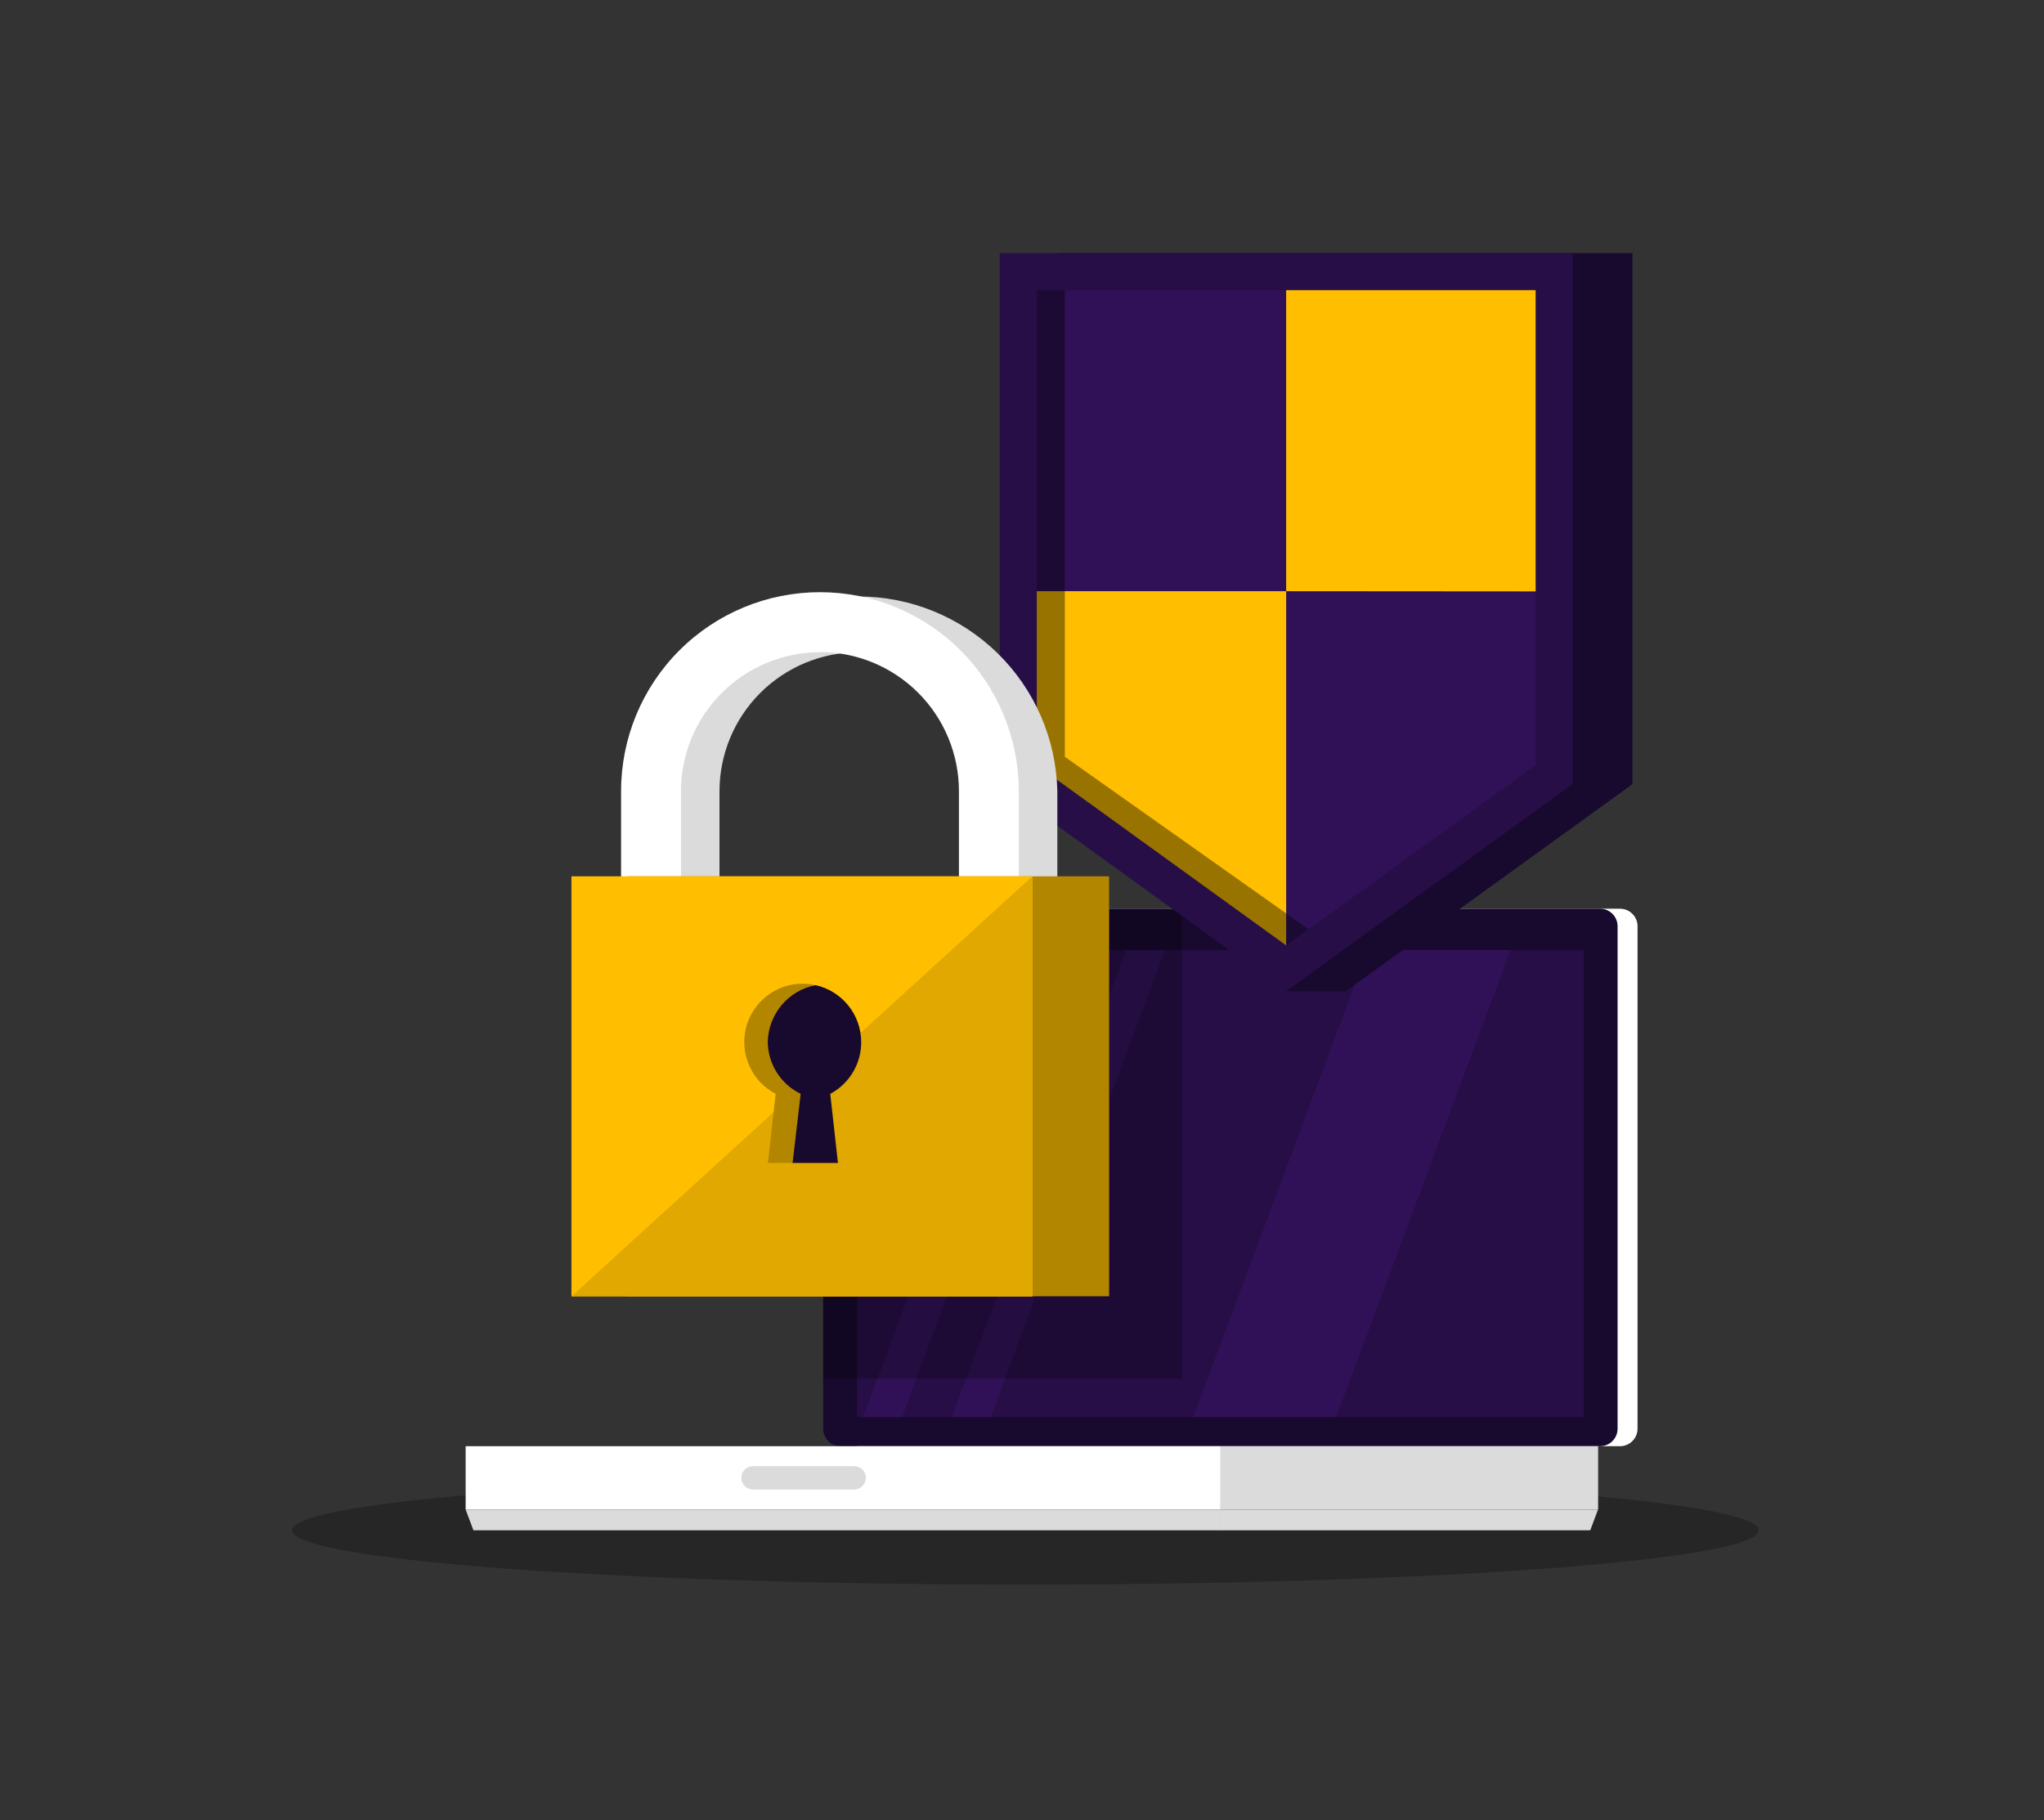 <svg width="210" height="187" viewBox="0 0 210 187" fill="none" xmlns="http://www.w3.org/2000/svg">
<rect x="0" y="0" width="210" height="187" fill="#333333" stroke="none"/>
<g opacity="0.25">
<path d="M180.69 157.22C180.69 160.3 146.96 162.8 105.34 162.8C63.72 162.8 30 160.3 30 157.22C30 154.14 63.73 151.65 105.34 151.65C146.95 151.65 180.69 154.14 180.69 157.22Z" fill="black"/>
</g>
<path d="M166.44 93.36H88.42C87.426 93.36 86.62 94.166 86.62 95.16V146.78C86.62 147.774 87.426 148.58 88.42 148.58H166.44C167.434 148.58 168.24 147.774 168.24 146.78V95.16C168.24 94.166 167.434 93.36 166.44 93.36Z" fill="white"/>
<path d="M164.39 93.36H86.37C85.376 93.36 84.57 94.166 84.57 95.16V146.78C84.57 147.774 85.376 148.58 86.37 148.58H164.39C165.384 148.58 166.19 147.774 166.19 146.78V95.16C166.19 94.166 165.384 93.36 164.39 93.36Z" fill="#18092E"/>
<path d="M162.72 97.6H88.05V145.59H162.72V97.6Z" fill="#270E47"/>
<path d="M110.59 97.6H106.59L88.67 145.59H92.67L110.59 97.6Z" fill="#301157"/>
<path d="M155.2 97.6H140.52L122.6 145.59H137.27L155.2 97.6Z" fill="#301157"/>
<path d="M119.71 97.6H115.71L97.79 145.59H101.79L119.71 97.6Z" fill="#301157"/>
<path d="M164.19 148.58H125.38V155.09H164.19V148.58Z" fill="#DBDBDB"/>
<path d="M125.4 148.58H47.84V155.09H125.4V148.58Z" fill="white"/>
<path d="M87.76 153.03H77.36C77.202 153.031 77.046 153.001 76.899 152.941C76.753 152.881 76.62 152.793 76.509 152.681C76.397 152.57 76.308 152.437 76.249 152.291C76.189 152.144 76.159 151.988 76.16 151.83C76.16 151.512 76.287 151.206 76.512 150.981C76.737 150.756 77.042 150.63 77.36 150.63H87.76C88.078 150.63 88.384 150.756 88.609 150.981C88.834 151.206 88.96 151.512 88.96 151.83C88.96 152.148 88.834 152.453 88.609 152.678C88.384 152.903 88.078 153.03 87.76 153.03Z" fill="#DBDBDB"/>
<path d="M125.41 155.09H47.84L48.64 157.22H125.41V155.09Z" fill="#DBDBDB"/>
<path d="M164.18 155.09H125.38V157.22H163.38L164.18 155.09Z" fill="#DBDBDB"/>
<g opacity="0.25">
<path d="M121.43 93.36H84.57V141.63H121.43V93.36Z" fill="black"/>
</g>
<path d="M138.28 101.83H132.14L108.85 80.56V26H167.72V80.56L138.28 101.83Z" fill="#18092E"/>
<path d="M159.67 79.81L132.14 99.7L104.62 79.81V28.13H159.67V79.81Z" fill="#301157"/>
<path d="M132.14 99.7L104.62 79.81V60.74H132.14V99.7Z" fill="#FFBF00"/>
<path d="M159.67 60.76L132.14 60.74V28.13H159.67V60.76Z" fill="#FFBF00"/>
<g opacity="0.4">
<path d="M135.28 96.06L109.4 77.75V27.22H105.25V80.56L132.14 98.28L135.28 96.06Z" fill="black"/>
</g>
<path d="M132.14 101.83L102.71 80.56V26H161.58V80.56L132.14 101.83ZM106.52 78.61L132.14 97.13L157.77 78.61V29.81H106.52V78.61Z" fill="#270E47"/>
<path d="M88.2 117.01C82.781 117.005 77.585 114.849 73.753 111.017C69.921 107.185 67.765 101.989 67.76 96.57V81.27C67.878 75.928 70.083 70.846 73.903 67.11C77.722 63.374 82.852 61.282 88.195 61.282C93.538 61.282 98.668 63.374 102.488 67.11C106.307 70.846 108.512 75.928 108.63 81.27V96.57C108.625 101.988 106.471 107.182 102.641 111.014C98.811 114.846 93.618 117.002 88.2 117.01ZM88.2 67.01C84.414 67.013 80.783 68.518 78.106 71.195C75.428 73.873 73.923 77.503 73.92 81.29V96.59C73.92 100.377 75.425 104.009 78.103 106.687C80.781 109.365 84.413 110.87 88.2 110.87C91.987 110.87 95.62 109.365 98.298 106.687C100.976 104.009 102.48 100.377 102.48 96.59V81.29C102.48 77.501 100.976 73.867 98.299 71.185C95.621 68.504 91.989 66.995 88.2 66.99V67.01Z" fill="#DBDBDB"/>
<path d="M84.24 117.01C78.822 117.002 73.629 114.846 69.799 111.014C65.969 107.182 63.815 101.988 63.81 96.57V81.27C63.81 75.852 65.963 70.655 69.794 66.824C73.625 62.992 78.822 60.84 84.24 60.84C89.659 60.84 94.855 62.992 98.686 66.824C102.518 70.655 104.67 75.852 104.67 81.27V96.57C104.665 101.988 102.511 107.182 98.681 111.014C94.851 114.846 89.658 117.002 84.24 117.01ZM84.24 67.01C80.454 67.015 76.825 68.521 74.148 71.198C71.472 73.875 69.965 77.504 69.96 81.29V96.59C69.96 98.465 70.329 100.322 71.047 102.055C71.765 103.787 72.817 105.361 74.143 106.687C75.469 108.013 77.043 109.065 78.775 109.783C80.508 110.5 82.365 110.87 84.24 110.87C86.115 110.87 87.972 110.5 89.705 109.783C91.437 109.065 93.011 108.013 94.338 106.687C95.663 105.361 96.716 103.787 97.433 102.055C98.151 100.322 98.52 98.465 98.52 96.59V81.29C98.522 79.413 98.153 77.555 97.436 75.82C96.719 74.086 95.668 72.51 94.342 71.182C93.016 69.855 91.441 68.801 89.708 68.081C87.975 67.362 86.117 66.991 84.24 66.99V67.01Z" fill="white"/>
<path d="M113.95 90.03H64.43V133.18H113.95V90.03Z" fill="#B38600"/>
<path d="M106.07 90.03H58.71V133.18H106.07V90.03Z" fill="#FFBF00"/>
<path d="M106.07 133.19H58.71L106.07 90.03V133.19Z" fill="#E0A800"/>
<path d="M79.09 107.06C79.091 105.699 79.554 104.378 80.405 103.315C81.255 102.252 82.442 101.51 83.77 101.21C83.34 101.114 82.901 101.064 82.46 101.06C81.118 101.061 79.814 101.512 78.758 102.341C77.703 103.171 76.956 104.33 76.636 105.634C76.317 106.938 76.445 108.311 76.998 109.534C77.552 110.757 78.5 111.759 79.69 112.38L78.9 119.48H81.52L82.31 112.38C81.338 111.872 80.525 111.108 79.957 110.17C79.389 109.232 79.09 108.156 79.09 107.06Z" fill="#B38600"/>
<path d="M88.48 107.06C88.479 105.697 88.014 104.375 87.161 103.312C86.309 102.249 85.12 101.507 83.79 101.21C82.425 101.475 81.193 102.201 80.3 103.266C79.406 104.331 78.905 105.67 78.88 107.06C78.895 108.173 79.218 109.26 79.815 110.2C80.412 111.139 81.259 111.894 82.26 112.38L81.43 119.48H86.09L85.3 112.38C86.264 111.867 87.07 111.1 87.63 110.162C88.191 109.225 88.484 108.152 88.48 107.06Z" fill="#18092E"/>
</svg>
